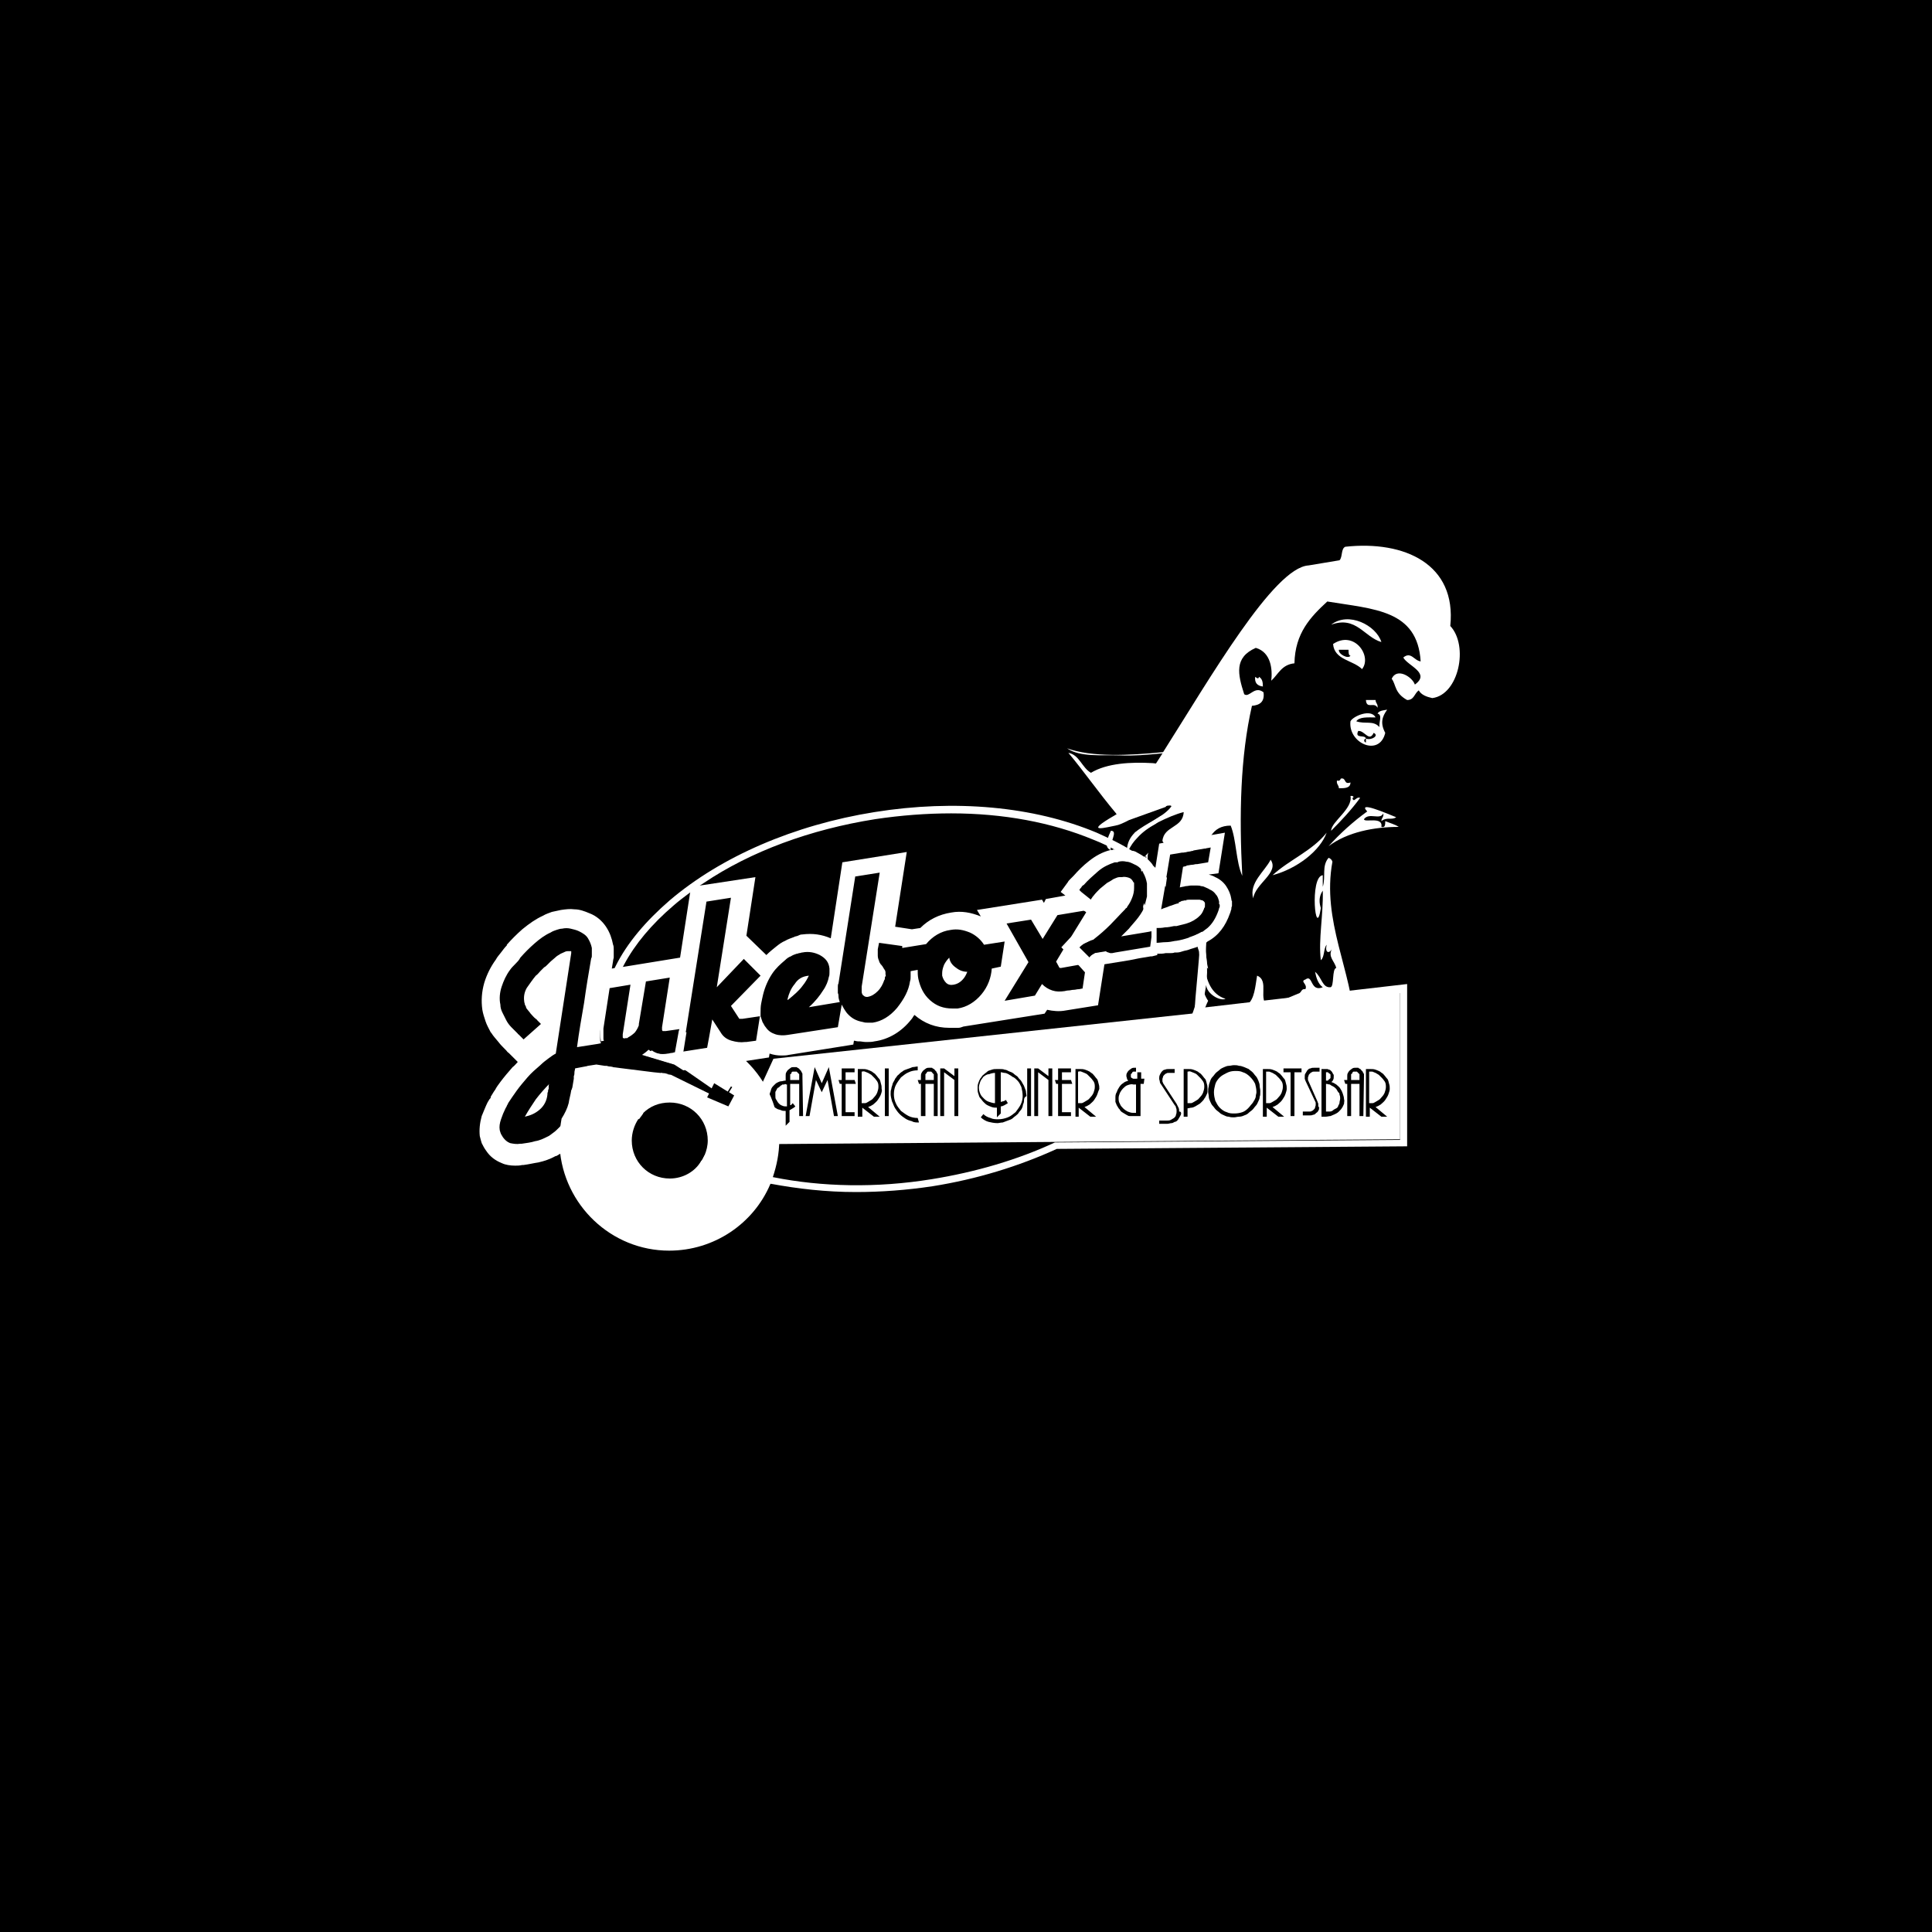 <svg version="1.1" id="Ebene_1" xmlns="http://www.w3.org/2000/svg" x="0" y="0" viewBox="0 0 300 300" style="enable-background:new 0 0 300 300" xml:space="preserve"><style>.st0,.st2{display:none}.st2,.st3{fill:#fff}.st3,.st4{display:inline}.st5{fill:#fff}</style><path d="M0 0h300v300H0z"/><path class="st5" d="M210.3 159c0 .7-.1 1.7-.2 2.7h-6.5c.2-2.7.5-5.2-1.2-6.3 0-1.3.9.2 1.2-.6-1.5-.5-3.5 1.1-5.7.9-.6.3-.6.3-.3-.3 1.8 0 2.9-.7 4.2-1.2.3-.2.3-.7.9-.6.4-.8-.9-1.2 0-1.5 1.2-.9.7 2 2.7 1.2-.7-.5-1-1.4-1.2-2.4 1.1.9 1.1 2.5 2.4 2.4.6-.1.2-2.9.9-3-.3-1.1-1.3-1.7-.7-2.9-.4.7-1.1.6-.8-.7-.5.6-.3 1.9-.9 2.4-.4-3.2.4-7 .3-10.8-.9 1.3-.3 2.6-.3 2.7-.8 5.3-1.8-4.9.3-5.1v1.8c.5-1.6-.2-3.2.9-4.5.3.1.5.3.6.6-1.7 9.2 3.1 17.1 3.4 25.2zM197.3 133.5c1.4 2-2.4 3.7-2.7 6-.7-2.4 1.8-4.2 2.7-6M195.2 151.5c2 .8 0 3.8 1.8 4.8-1.4.2-2.4.6-3.3-.3 1.1-.9 1.2-2.7 1.5-4.5z"/><path class="st5" d="M204.2 154.2c.3-.9.8.4 1.5 0 0 .3.1.5.3.6.3.8-1.7.1-.6 0 0-.6-1-.2-1.2-.6M203 157.5v2.4h-.6c.3-.8-.6-2.6.6-2.4M171.9 161.1c1.4.6 0 2.3.3 3.6-1-.5-.6-2.7-.3-3.6M214.5 99.7c-2.7-.8-3.9-4.1-7.8-2.7 2.7-2.1 7 .1 7.8 2.7M194.9 105.1c.3.2.5.4.6 0 .5.3.6.8.6 1.5-.9-.1-1.3-.6-1.2-1.5M212.1 108.7h1.5c0 .5.4.6.3 1.2-.5-1-1.7.3-1.8-1.2M208.2 120.9c.9-.2.4 1 1.5.6 0 .9-.9.9-1.8.9 0-.5-.4-.6-.3-1.2.3.1.5 0 .6-.3M172.5 129c1.2 0-.3 1.9 0 3-1.3-.4-.3-2.3 0-3M212.1 114.7c-.3 0-.4.5 0 .6v-.6c.9.3 2.1-.5 1.2-.9-.7 1.5-1.4-.4-2.4-.3-.6 1.3 1.1.5 1.2 1.2m1.8-3.9c.3-.5 1-.5 1.5-.6-.8 1.1-1.1 2.1-.3 3.6-.9 3.8-5.8 1.6-5.4-1.8.4-.8 3.2-2 3.9-.6-1.3 0-2.5-.1-3 .6 1.4.5 2.6-.2 3.6.9-.1-.8.5-1.9-.3-2.1M191.2 118.8c.3.2.5 2.6-1.2 2.4.2-1 .8-1.6 1.2-2.4M209.7 123.6c.5-.1.6.3.3.3.2.9.6-.3 1.2 0-1.4 1.9-2.9 3.5-4.5 5.1 0-1.4 3.4-3.4 3-5.4M214.5 127.5c0-.5.4-.6.3-1.2-.5 1.1-2.2-.2-3 .9 0 .6 3-.5 2.7 1.2.6.2.6-.4.6-.9.7.3 1.5.5 2.1.9-3.8 0-8 .8-10.9 3 1.8-2 3.8-3.8 6-5.4-1.6-1.7 3 .3 4.5.9-.7.5-1.4-.1-2.3.6M206 129.3c-1 2.8-4.6 5.6-8.4 6.6 2.6-2.4 6.2-3.8 8.4-6.6M186.4 142c0-.8-.1-1.5-.2-2.2.2 0 .3 0 .5.1s.4.2.4.5v.4c-.2.4-.4.8-.7 1.2zM190.3 155.1c-.9.4-2.9-.8-3-2.1-.9.4 0 2 .3 2.4-1.5 3.1-2 7.3.6 9.6-.9.4-1.5-2.1-2.7-2.4-.4-4.9.5-10.5.8-15.6 0-.7.1-1.5.1-2.1.1 0 .1-.1.2-.1h.1c.3-.2.6-.3.8-.6-.1.8-.2 1.6-.2 2.4-.1 1.3 0 2.6.3 3.8-.3-.1-.2-.6-.6-.6.3 2.5 1.1 4.6 3.3 5.3zM185.8 134.2c.5 1.1 1.1 2.2 1.5 3.5-.2-.1-.5-.1-.7-.2-.3 0-.6-.1-.8-.1-.4-1.1-.9-2.1-1.6-3l1.6-.2z"/><path class="st5" d="M222.4 108.4c-.9-.2-1.7-.5-2.1-1.2-.7.5-.7 1.5-1.8 1.5-2-1.1-1.7-2.4-2.4-3.3.8-1.8 3.2-.3 3.6.9 2.5-1.8-1.1-2.9-1.8-4.2 1.2-1 1.7.5 2.7.6-.5-8-7.2-8.1-14.5-9.3-2.6 2.4-5 4.9-5.1 9.6-2 .2-2.5 1.7-3.6 2.7.2-1.7 0-4.4-2.4-5.1-3.4 1.5-2.8 4.1-1.8 7.2.8.6 1.6-1.4 3-.3.2 1.5-.6 2-1.8 2.1-1.8 7.9-2 16.9-1.5 26.4-1-2.2-.9-5.6-1.8-7.8-1.5 0-2.4.6-3 1.5-.4.6-.7 1.3-.9 2.1-.5-.5-1.8-.2-1.5-1.5-.3.6-.5 1.2-.4 1.8l-1.6.3c-1.1-.4-2.4-.5-3-1.5-.1-.1-.1-.2-.2-.3.2-2.4 3.2-2 3.3-4.5-1.2.3-2.6.9-4 1.6-.1.1-.2.1-.3.2-1.1.6-2.1 1.3-2.9 2.2-.6.6-1 1.2-1.4 2 0 .1-.1.2-.2.3v-.4c0-1.1.5-2 1.2-2.7 1.7-1.5 4.5-2.4 5.7-4.1-.1-.2-.3-.1-.6-.1-.6.2-1.5.6-1.8-.2-1.7.3-3.1 1.7-4.5 2.6-.6.3-1.2.6-1.8.7-1.2.2-5.3 1.4-.1-1.6.2-.1.5-.3.7-.5 1.4-1.3 3.4-4.1 5.8-7.7.3-.5.6-.9.9-1.4 0-.1.1-.2.1-.2 7.3-11.5 17.2-28.7 22.6-29l4.8-.8c.5-.5.2-1.8.9-2.1 9.2-1 17.3 2.7 16.3 12.3 2.9 3.1 1.3 10.7-2.8 11.2z"/><path class="st5" d="M209.7 101.8c-.3 0-.3-.5-.3-.9h-1.5c-.1.7 1.5 1.5 1.8.9m1.8 2.1c-1.4-1.4-4.3-1.4-4.5-3.9 3.3-2.2 6.1 1.9 4.5 3.9M185 112.5c-.2 0-.2.2-.4.2 0-.1.2-.1.2-.2 0-.2-.4 0-.2.2-.1 0-.1-.3-.3-.2-.1-.6.7-.6.7 0"/><path class="st5" d="M185 112.9h-.7v-.2s-.1 0-.1-.1l-.3.1v-.4c0-.2.1-.5.3-.6.2-.1.5-.1.6 0s.3.3.3.6v.2h-.4l.3.4zM184.9 117c0-.2.1-.3.3-.3 0 .2-.1.3-.3.3"/><path class="st5" d="M184.9 117.2h-.3v-.2c0-.2 0-.3.1-.4.2-.2.4-.2.5-.2h.2v.2c0 .2 0 .3-.1.4-.1.2-.2.2-.4.2z"/><path class="st5" d="M184.7 117c.3.1 0 .3.1.6-.5-.1 0-.4-.1-.6"/><path class="st5" d="M185.1 117.8h-.3c-.2 0-.3 0-.4-.2-.1-.2 0-.3 0-.5v-.5l.3.1s.2 0 .3.2 0 .3 0 .4v.2l.1.3z"/><path class="st5" d="M178.5 141.3c-.3-2.7-.5-5.4-.3-7.8 0-.4 0-.8.1-1.1l-.6.7-.6.8c0 .4.1.9.1 1.3.1.1.2.2.2.3v.1c0-.5 0-.8.2-.2 0-.4-.2-1 0-1.3 0 .1 0 .2.1.2 0-.3-.1-.7 0-.9.1.6 0 .1.1-.2 0-.2 0-.2.2-.2v.3c.1 3 .3 6.1.4 9.1-.3.3.1.3-.2.5.8-.1.4-1.2.3-1.6zm-.8-1.1c-.1.2-.2.4-.2.6l.3 2.4c0-.8-.1-1.9-.1-3zm9.6-25.6c.3-.1.1.3.3.3-1.1 1-3.2 1.4-5 1.5.3-1.3.7-2.6 1.4-3.5-1.1.8-1.2 2.5-1.8 3.7-.6.1-1.1.1-1.7.2-5.1.5-11 .8-14.8-.6 2 1.4 5.3 1 8.3 1.1 1.9.1 4.2-.1 6.3-.3.7-.1 1.4-.2 2-.2-.2.3-.4.9-.3 1.3.3-.5 0-1.1.6-1.4.3-.2 2.4-.4 2.7-.4-.1 0-.3.1-.3.1.1.1.8-.2.4.1-.1 0-.1.1.1.1-.1.3-.3 0-.5.2.2 0 .3 0 .3.2-.6.3-.5 1.1-1.1 1.4 0-.3.4-.5 0-.6-.6.3.3 1.2-.4 1.1.2-.2.3-.4 0-.6-.2.2-.2.6-.5.8-.5-.2-1.1-.3-1.6-.4-.2.2 0 .8-.4.9 0-.4.1-.6.1-.9-.8 0-1.5-.1-2.4-.2-3.4-.2-7.1 0-9.6 1.5-1.4-.8-1.8-2.8-3.5-3.1 2.5 3 4.8 6.3 7.4 9.4 0 0 0 .1.1.1.4.5.8.9 1.2 1.2l6.4-2.3c2.1-3.5 4.3-6.9 6.4-10.3.2-.3.1-.7-.1-.4zm-11.1 14.7c.1.3.2.5.3.8 0 0 .4-.8 2.9-2.2.1-.1.2-.1.3-.2.2-.4.5-.8.7-1.1l-4.2 2.7zM96 167.5c.9 2 2.3 3.8 3.9 5.4-.1.1-.2.2-.3.4l-.1.1c-.1.2-.2.3-.3.4-1.7-1.8-3.1-3.6-4.1-5.7-.4-.8-.8-1.7-1.1-2.6l1.2.2c.2.6.5 1.2.8 1.8z"/><path class="st5" d="M109.3 137.1c-.8.5-1.6 1.1-2.3 1.6-.8.6-1.6 1.2-2.4 1.9-3.4 2.9-6 6-7.7 9.2-.6 1.1-1.1 2.2-1.5 3.3l-.7.1-1 6.5v1.6c0 .1 0 .2.1.3l-.5.1c-.5-3.9.4-7.9 2.3-11.7 1.8-3.6 4.7-7 8.4-10.2 8-6.8 19.3-11.7 31.8-13.7s24.7-.9 34.5 3.2c2 .9 3.9 1.8 5.6 2.9 1.1.7 2.1 1.4 3.1 2.2.2.1.3.3.5.4.6.5 1.2 1 1.7 1.5l-.2 1.4c-2-2.1-4.5-4-7.6-5.6-1.1-.6-2.3-1.2-3.6-1.7-6.5-2.7-14-4.1-22.1-4.1-3.8 0-7.8.3-11.8.9-10.1 1.6-19.3 5-26.6 9.9zM184.8 143.1c-.5-1.1-1.1-2.1-1.8-3 .2 0 .3-.1.5-.2.2 0 .4-.1.6-.1.1.1.1.2.2.3.1.1.2.2.2.3v.1c.1.2.2.3.3.5 0 .1.1.2.1.2.1.2.2.3.3.5v.2c0 .1.1.2.2.3.1.2.1.3.2.4-.1.1-.2.2-.3.2-.1.1-.3.3-.5.3zM218.5 152.8V178l-54.4.4c-5.9 2.7-12.4 4.7-19.3 5.8-4 .6-8 .9-11.9.9-4.6 0-9-.5-13.3-1.3-3.3-.7-6.4-1.6-9.3-2.8l-1.5-.6c.1-.1.2-.3.3-.4l.3-.6c.5.2.9.4 1.4.6 2.9 1.2 6 2.1 9.3 2.8 7.5 1.5 16 1.7 24.6.3 6.8-1.1 13.3-3 19.1-5.7h.1l53.5-.4v-22.8l-32.4 3.6.3-.8c1.1-3 1.4-6 .9-9 0-.3-.1-.5-.2-.8-.1-.6-.3-1.2-.5-1.9.3-.2.7-.3 1-.5.2.6.4 1.2.5 1.9.1.3.2.7.2 1.1.5 2.9.2 5.8-.7 8.7l32-3.7z"/><path class="st5" d="M175.1 168.5c-.3.1-.5.3-.7.5-.2.2-.4.5-.5.7-.1.3-.2.5-.2.8 0 .3 0 .6.2.9.1.3.3.5.5.7.2.2.5.4.7.5.3.1.5.2.8.2h.5v-4.4h-.4c-.3-.1-.6 0-.9.1zM194.1 167.2c-.3-.3-.7-.6-1.1-.7-.4-.2-.8-.2-1.2-.2-.5 0-.9.1-1.3.3-.4.2-.8.4-1.1.7-.3.3-.6.7-.7 1.1s-.2.8-.2 1.2c0 .5.1.9.2 1.3.2.4.4.8.7 1.1.3.3.7.6 1.1.7.4.2.8.2 1.2.2.5 0 .9-.1 1.2-.2.3-.1.6-.3.9-.6s.4-.5.6-.7c.2-.2.3-.5.4-.6.1-.2.2-.4.2-.6 0-.2.1-.4.1-.6 0-.5-.1-.9-.2-1.3-.2-.4-.4-.7-.8-1.1zM135.8 167.4l-.5-.5c-.2-.1-.3-.2-.5-.3-.2-.1-.3-.1-.5-.2s-.3 0-.5 0v4.9h.5c.2 0 .3-.1.5-.2s.3-.2.5-.3c.2-.1.3-.3.5-.5s.3-.4.4-.6c.1-.3.2-.6.2-.9 0-.3 0-.6-.2-.9-.1-.1-.2-.3-.4-.5zM144.8 166.6l-.2-.2h-.5c-.1 0-.2.1-.2.2l-.2.2V167.7h1.3V166.8c-.1-.1-.2-.1-.2-.2zM169.4 167.4l-.5-.5c-.2-.2-.3-.2-.5-.3-.2-.1-.3-.1-.5-.2s-.3 0-.5 0v4.9h.5c.2 0 .3-.1.5-.2s.3-.2.5-.3c.2-.1.3-.3.5-.5s.3-.4.4-.6c.1-.3.2-.6.2-.9 0-.3 0-.6-.2-.9-.1-.1-.2-.3-.4-.5zM186.4 167.4l-.5-.5c-.2-.2-.3-.2-.5-.3-.2-.1-.3-.1-.5-.2s-.3 0-.5 0v4.9h.5c.2 0 .3-.1.5-.2s.3-.2.5-.3c.2-.1.3-.3.5-.5s.3-.4.4-.6c.1-.3.2-.6.2-.9 0-.3 0-.6-.2-.9-.1-.1-.2-.3-.4-.5zM152.7 167.2c-.2.3-.4.5-.5.8-.1.3-.2.6-.2.9 0 .3.1.7.2.9.1.3.3.5.6.8s.5.4.8.5c.3.1.6.2.9.2v-4.7c-.3 0-.7.1-.9.2-.4 0-.6.2-.9.4zM198.6 167.4l-.5-.5c-.2-.1-.3-.2-.5-.3-.2-.1-.3-.1-.5-.2h-.5v4.9h.5c.2 0 .3-.1.5-.2s.3-.2.5-.3c.2-.1.3-.3.5-.5s.3-.4.4-.6c.1-.3.2-.6.2-.9 0-.3 0-.6-.2-.9-.1-.1-.2-.3-.4-.5zM123.9 166.6l-.2-.2h-.6c-.1 0-.2.1-.2.2s-.1.2-.2.2V167.7h1.4V166.8l-.2-.2zM121.8 168.4h-.2c-.1 0-.2 0-.2.1-.1 0-.2.1-.3.2-.1.1-.2.2-.3.2-.1.1-.2.2-.2.3-.1.2-.2.3-.2.4v.5c0 .2 0 .5.1.6s.2.4.4.6c.2.2.3.3.6.4.2.1.4.1.6.1h.1v-3.4h-.1c-.2-.1-.2-.1-.3 0zM214.6 167.4l-.5-.5c-.2-.1-.3-.2-.5-.3-.2-.1-.3-.1-.5-.2h-.5v4.9h.5c.2 0 .3-.1.5-.2s.3-.2.5-.3c.2-.1.3-.3.5-.5s.3-.4.4-.6c.1-.3.2-.6.2-.9 0-.3 0-.6-.2-.9-.1-.1-.2-.3-.4-.5z"/><path class="st5" d="m120.1 164.4-6.1 13.3 103.4-.8v-23l-97.3 10.5zm4.6 8.9h-.6v-5h-1.4v3.3h.1s.1 0 .1-.1l.1-.1.1-.1.4.5c-.1.1-.2.2-.4.3-.2.1-.3.2-.5.3v1.8l-.6.6v-2.3h-.1c-.2 0-.4 0-.6-.1-.2-.1-.4-.1-.6-.2s-.3-.2-.5-.3c-.1-.1-.2-.2-.3-.4-.1-.2-.2-.3-.2-.4 0-.1-.1-.2-.1-.3 0-.1 0-.2-.1-.3v-.3c0-.2 0-.4.1-.6s.1-.4.2-.6c.1-.2.2-.3.4-.5s.3-.3.5-.4c.2-.1.4-.2.6-.2.2 0 .4-.1.6-.1h.1v-.8c0-.2 0-.3.1-.5s.2-.3.3-.4c.1-.1.3-.2.4-.3s.3-.1.5-.1h.3c.1 0 .2 0 .2.1.1 0 .2.1.2.1.1 0 .1.1.2.2l.2.2c0 .1.1.2.1.2 0 .1.1.2.1.2v.3l.1 6.3zm4.8 0-1-5.6-.9 1.9-.9-1.9-1 5.6h-.6l1.4-7.6 1.1 2.5 1.1-2.5 1.4 7.6h-.6zm3.2-.6v.6h-2v-5h-.3l-.2-.6h.5v-1.8h2v.6h-1.4v1.2h1.4l.2.6h-1.6v4.4h1.4zm4.1-2.8c-.1.3-.3.6-.5.9-.2.3-.5.5-.7.7-.3.2-.5.3-.8.4l1.8 1.5h-.9l-1.8-1.4v1.4h-.7V166h.7c.3 0 .5 0 .8.1.3.1.5.2.7.3.2.2.5.3.6.5.2.2.3.4.5.6.2.2.2.5.3.8.1.3.1.5.1.8.1.2 0 .5-.1.8zm1.2 3.4h-.6v-7.4h.6v7.4zm4.7 1c-.4 0-.8 0-1.1-.2-.4-.1-.7-.2-1-.4-.3-.2-.6-.4-.9-.7-.3-.3-.5-.6-.7-.9-.2-.3-.3-.7-.5-1.1-.1-.4-.2-.8-.2-1.1 0-.3 0-.6.1-.8 0-.3.2-.6.2-.8.1-.3.3-.5.4-.8.2-.2.3-.5.5-.6.2-.2.4-.4.6-.5.2-.2.5-.3.8-.4.3-.1.6-.2.8-.3.3 0 .6-.1.8-.1v.6c-.5 0-1 .1-1.4.3-.5.2-.8.5-1.2.8-.3.4-.6.8-.8 1.2-.2.4-.3.9-.3 1.4 0 .5.1 1 .3 1.4.2.5.5.8.8 1.2.4.3.8.6 1.2.8.4.2.9.3 1.4.3l.2.7zm2.9-1h-.6v-5h-1.3v5h-.7v-5h-.3l-.2-.6h.5v-.6c0-.2 0-.3.1-.5s.2-.3.3-.4c.1-.1.3-.2.4-.3.2-.1.3-.1.5-.1h.3c.1 0 .2 0 .2.1.1 0 .2.1.2.1.1 0 .1.1.2.2l.2.2c0 .1.1.2.1.2 0 .1.1.2.1.2v6.5zm3.2 0h-.6v-5.6l-1.6-1.2v6.8h-.6v-7.4h.6l1.6 1.2v-1.2h.6v7.4zM159 171c0 .3-.2.5-.2.8-.1.3-.2.5-.4.7-.2.2-.3.5-.5.6-.2.2-.4.3-.6.5-.2.2-.5.3-.8.4-.3.1-.5.2-.8.3-.3 0-.6.1-.8.1-.5 0-1-.1-1.4-.2s-.9-.4-1.2-.7l.4-.5c.3.3.7.5 1.1.6.4.2.8.2 1.2.2.5 0 1-.1 1.5-.3.5-.2.8-.5 1.2-.8.3-.4.6-.8.8-1.2.2-.4.3-.9.3-1.3 0-.5-.1-1-.2-1.4-.2-.4-.3-.7-.6-1-.3-.3-.5-.5-.8-.6-.2-.2-.5-.3-.6-.4-.2-.1-.4-.2-.6-.2-.2 0-.4-.1-.6-.1v4.6c.1 0 .3-.1.4-.1.1 0 .2-.1.4-.2l.3.5c-.2.1-.3.2-.5.3-.2.1-.4.2-.6.2v1.1l-.6.6V172c-.3 0-.5 0-.8-.1-.3-.1-.5-.2-.7-.3s-.4-.3-.6-.5c-.2-.2-.3-.4-.5-.6-.2-.2-.2-.5-.3-.7-.1-.3-.1-.5-.1-.8s0-.5.1-.8c.1-.3.2-.5.3-.7.2-.2.3-.5.5-.6.2-.2.4-.3.6-.5.2-.2.5-.2.7-.3.3-.1.5-.1.8-.1h.4c.3 0 .6 0 .8.1.3 0 .5.2.8.3s.5.2.7.4c.2.2.5.3.6.5s.4.4.5.6.3.5.4.7c.1.3.2.5.3.8 0 .3.1.6.1.8-.4.2-.4.5-.4.8zm1.1 2.3h-.6v-7.4h.6v7.4zm3.3 0h-.6v-5.6l-1.6-1.2v6.8h-.6v-7.4h.6l1.6 1.2v-1.2h.6v7.4zm2.9-.6v.6h-2v-5h-.3l-.2-.6h.5v-1.8h2v.6h-1.4v1.2h1.4l.2.6h-1.6v4.4h1.4zm4.1-2.8c-.1.3-.3.6-.5.9-.2.3-.5.5-.7.7-.3.2-.5.3-.8.4l1.8 1.5h-.9l-1.8-1.4v1.4h-.5V166h.7c.3 0 .5 0 .8.1.3.1.5.2.7.3.2.2.5.3.6.5.2.2.3.4.5.6s.2.5.3.8c.1.3.1.5.1.8-.1.2-.2.5-.3.8zm7.2-1.6h-.5v5H175.4c-.2 0-.3-.1-.5-.2s-.3-.2-.5-.3c-.2-.1-.3-.2-.4-.3-.1-.2-.2-.3-.3-.4-.1-.2-.2-.3-.3-.5s-.1-.3-.2-.5v-.6c0-.3 0-.6.2-.9.1-.3.2-.5.4-.8s.4-.5.6-.6c.2-.2.5-.3.8-.4-.1-.1-.2-.2-.2-.3 0-.1-.1-.3-.1-.4 0-.2 0-.3.1-.5s.2-.3.3-.4c.1-.1.3-.2.4-.3.2-.1.3-.1.5-.1h.2v.6h-.4c-.1 0-.2.1-.2.2l-.2.2v.4c0 .1.1.2.2.2.1.1.1.1.2.1H176.6v-1h.6v1h.5l-.1.8zm5.8 4.6c0 .2-.1.3-.2.5s-.2.3-.3.5c-.2.2-.3.3-.5.3-.2.1-.3.2-.5.2s-.4.1-.6.1H180v-.5h1.2c.2 0 .4 0 .6-.1.2-.1.3-.2.5-.3.2-.2.3-.3.3-.5.1-.2.1-.4.1-.6 0-.2 0-.3-.1-.5 0-.2-.1-.3-.2-.4l-2.1-3.2c-.1-.1-.2-.3-.2-.4 0-.2-.1-.3-.1-.5s0-.4.1-.6c.1-.2.2-.4.3-.5.2-.2.3-.3.5-.3.2-.1.4-.1.6-.1h.9v.6h-.9c-.2 0-.3 0-.4.1-.1 0-.2.1-.3.2-.1.1-.2.2-.2.3 0 .1-.1.2-.1.4v.3c0 .1.1.2.1.3l2.1 3.2.3.6c.1.2.1.4.1.6.3 0 .3.2.3.3zm4.1-3.4c0 .2-.1.4-.2.6-.1.2-.2.4-.3.5-.1.2-.2.3-.4.5s-.3.3-.5.4c-.2.1-.3.2-.5.3-.2.1-.4.2-.6.2-.2 0-.4.1-.6.1v1.3h-.6V166h.7c.3 0 .5 0 .8.1s.5.2.7.3c.2.2.5.3.6.5.2.2.3.4.5.6s.2.5.3.8.1.5.1.8v.4zm8.1.8c0 .3-.1.5-.2.7-.1.2-.2.5-.4.7-.2.2-.3.4-.5.6-.2.2-.4.3-.6.5-.2.2-.4.3-.7.4-.2.1-.5.2-.8.2-.3 0-.5.1-.8.1s-.5 0-.8-.1c-.3 0-.5-.1-.7-.2-.2-.1-.5-.2-.7-.4-.2-.2-.4-.3-.6-.5-.2-.2-.3-.4-.5-.6-.2-.2-.3-.5-.4-.7-.1-.2-.2-.5-.2-.7 0-.3-.1-.5-.1-.8 0-.3 0-.5.1-.8 0-.3.1-.5.2-.8.1-.3.2-.5.4-.7.2-.2.3-.4.5-.6.2-.2.4-.3.6-.5.2-.2.5-.3.7-.4.2-.1.5-.2.7-.2.3 0 .5-.1.8-.1.3 0 .5 0 .8.1.3 0 .5.1.8.2.2.1.5.2.7.3.2.2.4.3.6.5.2.2.3.4.5.6.2.2.3.5.4.7.1.3.2.5.2.8 0 .3.1.5.1.8 0 .5 0 .7-.1.9zm4-.4c-.1.3-.3.6-.5.9-.2.3-.5.5-.7.7-.3.2-.5.3-.8.4l1.8 1.5h-.9l-1.8-1.4v1.4h-.6V166h.7c.3 0 .5 0 .8.1.3.1.5.2.7.3.2.2.5.3.6.5.2.2.3.4.5.6.2.2.2.5.3.8.1.3.1.5.1.8 0 .2-.1.5-.2.8zm2.5-3.4H201v6.8h-.6v-6.8h-1.1v-.6h2.8v.6zm2.7 5.8c-.1.2-.2.4-.4.5-.2.2-.3.3-.5.3-.2.1-.4.1-.6.1h-1v-.6h1c.2 0 .3 0 .4-.1.1 0 .2-.1.3-.2.1-.1.2-.2.2-.3 0-.1.1-.3.1-.4v-.4l-1.6-3.4c0-.1-.1-.2-.1-.3v-.3c0-.2 0-.4.1-.5.1-.2.2-.3.3-.5.2-.2.3-.3.5-.3.2-.1.3-.1.6-.1h.8v.6h-.9c-.1 0-.2 0-.3.1-.1 0-.2.1-.3.2-.1.1-.2.2-.2.3 0 .1-.1.2-.1.3v.4l1.5 3.4c0 .1.1.2.1.3v.4c.2.1.1.4.1.5zm3.9-.9c-.1.2-.2.5-.3.6-.1.2-.3.4-.5.6-.2.2-.4.3-.6.4-.2.1-.5.2-.7.3-.2 0-.5.1-.8.1h-.6V166H206.1c.1 0 .2.1.3.1.1 0 .2.1.3.2s.2.2.2.3c.1.1.1.2.2.3v.3c0 .2 0 .3-.1.5s-.2.3-.3.3c.3.1.5.2.8.4.2.2.5.4.6.6.2.3.3.5.4.8.1.3.2.6.2.9.1.2 0 .4 0 .7zm3 1.9h-.6v-5h-1.3v5h-.6v-5h-.3l-.2-.6h.5v-.6c0-.2 0-.3.1-.5s.2-.3.3-.4c.1-.1.3-.2.4-.3.2-.1.3-.1.5-.1h.3c.1 0 .2 0 .2.1.1 0 .2.1.2.1.1 0 .1.1.2.2l.2.2c0 .1.1.2.1.2l.1.2v.3l-.1 6.2zm3.9-3.4c-.1.3-.3.6-.5.9-.2.3-.5.5-.7.7-.3.2-.5.3-.8.4l1.8 1.5h-.9l-1.8-1.4v1.4h-.6V166h.7c.3 0 .5 0 .8.1.3.1.5.2.7.3.2.2.5.3.6.5.2.2.3.4.5.6s.2.5.3.8c.1.3.1.5.1.8 0 .2-.1.5-.2.8z"/><path class="st5" d="m210.9 166.6-.2-.2h-.5c-.1 0-.2.1-.2.2s-.1.1-.2.2V167.7h1.3V166.8l-.2-.2zM207.8 169.6c-.1-.2-.2-.3-.3-.5-.2-.2-.3-.3-.5-.4-.2-.1-.4-.2-.5-.3-.2 0-.4-.1-.6-.1v4.3h.6c.2 0 .4-.1.5-.2s.3-.2.5-.3c.2-.1.3-.3.3-.4.1-.2.2-.3.2-.5s.1-.4.1-.6c0-.2 0-.4-.1-.6 0-.1 0-.3-.2-.4zM206.4 167.6l.2-.2v-.5c0-.1-.1-.2-.2-.2l-.2-.2h-.3v1.3h.3c.1-.1.1-.2.2-.2zM123.4 152.8c-.6.7-.9 1.5-1.1 2.3v.2c1-.8 1.8-1.5 2.3-2.2.5-.6.8-1.2 1-1.6-1 .1-1.7.5-2.2 1.3zM147.4 148.7c-.3.3-.6.7-.8 1.1-.2.5-.3.9-.3 1.3v.4c.1.4.3.8.6 1.1.3.3.7.4 1.2.3.5-.1.9-.3 1.3-.7.4-.4.6-.8.8-1.3-.6 0-1.2-.2-1.7-.6-.6-.4-1-.9-1.1-1.6zM81.5 173.4c.9-.2 1.6-.5 2.3-1.1.7-.6 1.1-1.4 1.2-2.3 0-.2 0-.3.1-.5 0-.2 0-.3.1-.4v-.4c0-.1 0-.3.1-.4-.7.7-1.4 1.5-2.1 2.4-.6.9-1.2 1.8-1.7 2.7z"/><path class="st5" d="M89.3 165.9c0 .2-.1.4-.1.6s0 .4-.1.6v.4l-.3 1.8c.7-1.4 1.6-2.6 2.6-3.8l-2.1.4zm80.3-17.6c-.2.1-.4.3-.5.5l-1.6-1.6c.3-.3.6-.6 1.1-.8.4-.2.8-.4 1.2-.5l5.2-8.4-4.3.7c-.3.3-.7.7-1 1.1-.1.1-.2.2-.2.3-.1.1-.2.2-.2.3l-1.5-1.2-2.6.4-2.8.5-.3.6-.3-.5-10.1 1.6.6 1c-1.5-.6-3-.9-4.6-.6-1.9.3-3.5 1.1-4.8 2.4l-1.3.2-2.6-.4 1.8-11.6-10 1.6-1.8 11.8c-1.4-.6-2.8-.8-4.4-.6-.3 0-.5.1-.7.2-.2.1-.5.1-.6.2-.5.2-.9.3-1.4.6-.5.2-.9.5-1.4.9-.5.4-1 .8-1.5 1.3l-3.1-3 1.4-9.1-7.9 1.2-2.1.3-.2 1.3-1.5 9.7-8.6 1.4-1.4.2-.6.1.2-1.2c0-.2.1-.4.1-.5v-1.3c0-.2 0-.5-.1-.7-.2-1-.5-1.9-1.1-2.8-.6-.9-1.5-1.7-2.6-2.1-.7-.3-1.5-.6-2.3-.6-.7-.1-1.4 0-2.1.1-.5.1-.9.2-1.4.3-.5.2-.9.3-1.4.6-1.1.5-2.1 1.2-3.2 2.1-.9.8-1.7 1.6-2.4 2.4v.1c-.3.3-.6.7-.9 1.1-.3.4-.6.7-.8 1.1-.8 1.1-1.4 2.3-1.8 3.6-.4 1.4-.5 2.8-.3 4.2.1.6.3 1.2.5 1.8.2.6.5 1.1.8 1.7l.1.1c.3.5.7.9 1.1 1.4.3.4.6.7 1 1.1l.2.2c.1.1.2.3.4.4l.3.3 1.1 1.1c-.3.3-.5.6-.8.8-.7.8-1.3 1.5-1.9 2.3-.3.4-.6.8-.8 1.2-.3.4-.5.8-.7 1.1v.1c0 .1-.1.2-.2.3l-.3.5c-.3.6-.6 1.4-.9 2.1-.3 1.1-.4 2.1-.3 3.1.1.4.2.8.3 1.1.2.4.4.8.7 1.2.6.9 1.4 1.5 2.4 1.9.6.3 1.4.4 2.1.4.3 0 .7 0 1.1-.1h.2c.8-.1 1.6-.3 2.3-.4.9-.2 1.8-.5 2.7-1h.1c.3-.2.6-.3.9-.6.2-.1.3-.2.4-.3.5-.3.9-.7 1.3-1.2 1.4-1.4 2.2-3 2.7-4.7.3-1.1.5-2.3.7-3.5l3-.5h.3l.1-.7c.2 0 .3.1.5.1.1 0 .2 0 .3.1H98.3c.2 0 .5 0 .7-.1.9-.2 1.8-.5 2.6-.9.1-.1.2-.1.3-.2l-6.4-.8-1.2-.2-1.3-.2-1.3.2-2.1.3c0 .2-.1.4-.1.6 0 .2 0 .4-.1.6v.4l-.3 1.8c-.1.7-.3 1.3-.4 2-.2.8-.6 1.6-1.1 2.4-.2.3-.5.7-.8 1s-.6.6-.9.8c-.3.2-.6.5-.9.6-.6.3-1.2.6-1.9.7-.6.2-1.4.3-2.1.4h-.2c-.6.1-1.1 0-1.6-.1-.5-.2-.8-.5-1.1-.9-.1-.2-.2-.3-.3-.5-.1-.2-.1-.3-.2-.6-.1-.6 0-1.1.2-1.7.2-.6.4-1.1.7-1.7.1-.2.2-.3.2-.4.1-.2.2-.3.2-.4l.6-.9c.2-.3.5-.7.7-1 .5-.7 1.1-1.4 1.7-2.1.6-.7 1.3-1.3 2-1.9.4-.4.8-.7 1.2-1s.8-.6 1.2-.8l.6-3.9.6-3.9.6-3.9.6-3.9V147.7h-.6c-.2 0-.4.1-.6.2-.2.1-.5.2-.6.3-.2.1-.5.3-.7.5-.2.2-.5.4-.7.6l-.5.5c-.2.2-.3.3-.5.4l-.6.6c-.2.2-.4.5-.7.7-.5.6-.9 1.2-1.4 1.9-.4.7-.5 1.4-.4 2.1 0 .2.1.3.1.5.1.2.2.3.2.5.2.3.5.6.7.9.3.3.5.6.8.8l.1.1s.1 0 .1.1l.3.3.3.3-2.7 2.4-.4-.4-.4-.4s-.1 0-.1-.1l-.1-.1-.9-.9c-.3-.3-.6-.7-.8-1.1l-.6-1.2c-.2-.4-.3-.8-.3-1.2-.2-.9-.1-1.9.2-2.8s.7-1.8 1.3-2.6c.2-.3.5-.6.8-.9.3-.3.6-.6.8-1 .7-.8 1.4-1.5 2.2-2.2.8-.7 1.6-1.3 2.5-1.7.3-.2.6-.3.9-.4s.6-.2.9-.2c.4-.1.9-.1 1.3 0s.9.2 1.3.4c.6.3 1.1.6 1.4 1.1.3.5.5 1 .6 1.5V148.4c0 .1 0 .3-.1.4-.4 2.3-.8 4.7-1.1 6.9-.4 2.3-.8 4.6-1.1 6.9l3.2-.5.5-.1c0-.1 0-.2-.1-.3v-1.6l1-6.6.7-.1 3-.5-1.2 7.7v.4c0 .1 0 .2.1.2s.2.1.3 0h.2c.1 0 .2 0 .2-.1.4-.2.8-.5 1.1-.8.3-.4.5-.8.6-1.1v-.2l1.1-6.6 3.7-.6-1.2 7.7v.4c0 .1.1.2.1.2h.5l2.1-.3-.1.3-.6 3.3c-.2 0-.3.1-.5.1s-.4.1-.6.1c-.5.1-1.1.1-1.6 0s-1-.3-1.4-.6c-.3.3-.7.6-1 .8l5 1.5 1.4.9 1.3-.2 4.5-.7.2-.8c1.1.3 2.1.4 3.2.3h.2l3.9-.6.1-.6c.6.2 1.2.3 1.8.3.4 0 .8 0 1.2-.1l10-1.6.1-.6c.2 0 .4.1.6.1h.2c.3 0 .7.1 1 .1h.3c.3 0 .7 0 1.1-.1 2.2-.3 4.2-1.5 5.7-3.4.2-.2.3-.5.5-.7 1.5 1.3 3.3 2 5.4 2h1.4c.3 0 .5-.1.8-.2l12.6-2 .4-.6c.9.2 1.9.3 2.9.1l5-.8 1-6.4.3-2-1.8.3c0 .1-.2.2-.4.3zm-54.8 9.9h.5l2.7-.4-.6 3.8-1.5.2h-.2c-.7.1-1.4 0-2.1-.2-.7-.2-1.3-.6-1.7-1.3l-1.3-2-.5 2.8-.3 1.6-3.8.6.5-3.1 3.2-20.2 3.8-.6-2.2 13.9 4.2-4.4 2.6 2.6-4.6 4.7 1.3 2zm39.2-7.8c-.1 1.4-.6 2.8-1.6 4-1 1.2-2.3 2-3.7 2.2h-.8c-1.4 0-2.5-.4-3.5-1.3s-1.5-2-1.8-3.3c-.1-.5-.1-.9-.1-1.4l-1.1.2v.8c0 .3 0 .5-.1.8-.2 1.4-.9 2.7-2 4.1-1.1 1.3-2.4 2.1-3.8 2.3h-.7c-.3 0-.5 0-.8-.1-1.1-.2-1.8-.6-2.5-1.4-.3-.4-.6-.9-.8-1.3l-.6 3.5-7.8 1.2c-.6.1-1.3.1-1.9-.1-.6-.2-1.1-.5-1.5-1.1-.2-.2-.3-.5-.5-.8l-.3-.9v-.5c0-.5 0-1 .1-1.5s.2-1 .3-1.4c.3-1.2.8-2.3 1.4-3.2.6-.9 1.3-1.5 2-2.1.3-.3.6-.5.9-.6.3-.2.6-.3.9-.4.2 0 .3-.1.4-.1.2 0 .3-.1.5-.1 1-.2 1.9 0 2.7.4.9.5 1.4 1.1 1.5 2.1v.6c0 .2 0 .5-.1.7-.1.6-.4 1.4-.9 2.1-.5.8-1.2 1.7-2.2 2.6l4.8-.8c-.1-.3-.2-.6-.2-.9 0-.2 0-.3-.1-.5v-1c0-.2 0-.3.1-.5l2.6-16.6 3.8-.6-2.8 17.7v.8c0 .2.1.5.3.6.2.2.4.2.6.2.6-.1 1.1-.4 1.6-.9s.8-1.1 1-1.7c.1-.1.1-.2.1-.3 0-.1 0-.2.1-.3s0-.3 0-.3v-.3c0-.2-.1-.4-.2-.5-.1-.2-.2-.3-.3-.5l-.1-.1s0-.1-.1-.1c-.1-.2-.3-.4-.3-.6-.1-.2-.2-.5-.2-.8v-1l.2-1 3.6.5v.3l3.7-.6c1-1.2 2.3-2 3.8-2.2 1.1-.2 2 0 3 .4.9.4 1.7 1.1 2.2 1.9l3.2-.5-.6 3.9-1.4.3zm14.1 3.1c-.2 0-.4.1-.6.1-.3 0-.5.1-.8.1-.3 0-.5.1-.8.1-.3 0-.5.1-.6.1-.7.1-1.3.1-1.9-.1s-1.1-.5-1.6-1l-1.1 1.8-4.7.8 3.7-6-3.4-6 3.8-.6.9 1.5.9 1.5 2.3-3.7 4.2-.7.5-.1-.2.3-2.4 3.9-1.1 1.8-1.2 2c0 .1.1.2.1.2 0 .1.1.1.1.2s.1.1.1.2c0 0 .1.1.1.2.1.1.1.2.2.2h.2l2.8-.5 1.1-.2-.2 1.2-.4 2.7zm-65.5 13.1v.3l1.2-.2-1.2-.1z"/><path class="st5" d="M187.1 140.3c0-.2-.2-.4-.4-.5-.2 0-.3-.1-.5-.1h-1.4c-.2 0-.5 0-.7.1.1.1.2.2.2.3.1.1.2.2.2.3v.1c.1.2.2.3.3.5 0 .1.1.2.1.2.1.2.2.3.3.5v.2c0 .1.1.2.2.3.1.2.1.3.2.4.3-.2.5-.4.7-.6.3-.3.5-.8.6-1.2v-.2c.2-.1.2-.2.2-.3zm0 0c0-.2-.2-.4-.4-.5-.2 0-.3-.1-.5-.1h-1.4c-.2 0-.5 0-.7.1.1.1.1.2.2.3.1.1.2.2.2.3v.1c.1.2.2.3.3.5 0 .1.1.2.1.2.1.2.2.3.3.5v.2c0 .1.1.2.2.3.1.2.1.3.2.4.3-.2.5-.4.7-.6.3-.3.5-.8.6-1.2v-.2c.2-.1.2-.2.2-.3zm-14.7 7.4h-.3.3l.5-.1-.5.1zm0 0h-.3.3l.5-.1-.5.1zm11.7-13.2-.4.1-.5 3.2c.3-.1.6-.1.9-.2.3 0 .6-.1.9-.1h.7c-.4-1.2-.9-2.2-1.6-3zm-11.7 13.2h-.3.3l.5-.1-.5.1zm18.8-8.1c-.1-.7-.4-1.4-.8-2-.4-.6-1-1.1-1.7-1.4-.3-.2-.7-.3-1-.4l1.5-.2 1-6.3-2.3.4-7.4 1.2-.5.1-.6 3.8v.3c-.1-.2-.2-.5-.4-.7v-.1c-.2-.3-.5-.6-.8-.9-.1 0-.1-.1-.2-.2 0 0-.1-.1-.2-.1 0 0-.1-.1-.2-.1-.3-.2-.6-.4-1-.6-.3-.2-.6-.3-.9-.3-.2-.1-.5-.1-.7-.2h-1.9c-.2 0-.3 0-.4.1H172.4c-1.2.3-2.3.9-3.3 1.7-.9.7-1.7 1.5-2.4 2.3l-.5.5c-.2.2-.3.3-.4.5l-1.1 1.5.4.3 3.2 2.6.3.2.7.6 1.2-1.4.3-.3c.1-.1.1-.2.2-.2.3-.3.6-.6.9-1 .3-.3.6-.6.9-.8.2-.2.5-.3.6-.5.2-.1.3-.1.3-.1h.2c0 .2-.1.4-.2.6-.2.4-.3.7-.5 1l-.2.2-.1.1v.1c-.7.8-1.4 1.6-2.1 2.3-.6.6-1.3 1.2-2 1.8-.5.2-.9.3-1.3.6-.5.3-.9.6-1.3 1l-.1.1-1.3 1.4.3.3 2.4 2.5.9 1 .6.6 1.4-1.5.1-.1 1.2-.2 3.7-.6 1-.2.5-.1 1.8-.3h.2l.8-.2v-.2c.5 0 .9 0 1.3-.1h.7c.2 0 .5 0 .7-.1h.4c.3 0 .6-.1.9-.2.3-.1.5-.1.8-.2.5-.2 1-.3 1.5-.5.1 0 .2-.1.2-.1.3-.1.5-.2.8-.4.1 0 .2-.1.2-.1.1 0 .2-.1.3-.2 1.7-.9 2.8-2.4 3.5-4.4.1-.2.1-.4.2-.6 0-.2 0-.3.1-.5v-.8c0 .1-.1-.1-.1-.3zm-19.4 8.2-1.5.2c-.2 0-.5.1-.6.2-.2.1-.4.3-.5.5l-1.6-1.6c.3-.3.6-.6 1.1-.8.4-.2.8-.4 1.2-.5.9-.7 1.7-1.4 2.5-2.2.8-.8 1.5-1.6 2.3-2.4.1-.1.1-.2.2-.2s.1-.2.2-.3c.3-.4.5-.8.7-1.3.2-.5.3-1 .3-1.5v-.7c0-.1 0-.2-.1-.2-.2-.4-.4-.6-.7-.7s-.7-.2-1.1-.1h-.4c-.3 0-.6.2-.9.3-.3.2-.6.4-1 .6-.4.3-.7.6-1.1.9-.3.3-.7.7-1 1.1-.1.1-.2.2-.2.3-.1.1-.2.2-.2.3l-1.5-1.2-.3-.3c.1-.2.2-.3.3-.4.1-.2.2-.3.4-.4.6-.7 1.4-1.4 2.2-2.1.8-.7 1.7-1.1 2.6-1.4h.3c.1 0 .2 0 .3-.1.4-.1.8-.1 1.2 0 .4 0 .8.2 1.2.4.5.2.9.5 1.2.9.1.1.2.2.2.3v.1c.3.5.5 1.1.6 1.7v2l-.3 1.2c-.1.2-.2.4-.2.6v.1c-.3.6-.7 1.2-1.2 1.8-.4.5-.8.9-1.1 1.3l-1.2 1.2 3.6-.6.6-.1.5-.1V145.5l-.2 1.5-5.4.9-.5.1h-.3l-.6-.2zm17.6-7.2c0 .2 0 .3-.1.4 0 .2-.1.3-.1.4-.4 1.1-.9 2-1.7 2.7-.3.2-.5.4-.8.6h-.1c-.1 0-.1.1-.2.1-.3.2-.6.3-.8.4-.3.1-.5.2-.8.3 0 0-.1 0-.2.1-.6.2-1.3.4-2 .5h-.1c-.5.1-1 .2-1.5.2s-1 .1-1.4.1v-2.3c.4 0 .8 0 1.3-.1.5 0 .9-.1 1.4-.2h.4c.7-.2 1.4-.3 2.1-.6l.6-.3c.1-.1.3-.2.3-.2.3-.2.5-.4.7-.6.3-.3.5-.8.6-1.2v-.4c0-.2-.2-.4-.4-.5-.2 0-.3-.1-.5-.1h-1.4c-.2 0-.5 0-.7.1-.2 0-.4.1-.6.1-.2 0-.3.1-.5.2h-.1c-.4.1-.8.3-1.2.4-.4.2-.9.3-1.3.5l.6-3.5.2-1.4.6-3.6 1.8-.3 1.6-.3 2.9-.5-.4 2.3-1.8.3-1.7.3-.4.1-.5 3.2c.3-.1.6-.1.9-.2.3 0 .6-.1.9-.1h.7c.3 0 .6 0 .8.1.3 0 .5.1.7.2.2.1.5.2.6.3.5.2.8.5 1 .8.3.3.4.7.5 1.1v.4c.1 0 .1.1.1.2zm-17 7.1h-.3.3l.5-.1-.5.1zm11.7-13.2-.4.1-.5 3.2c.3-.1.6-.1.9-.2.3 0 .6-.1.9-.1h.7c-.4-1.2-.9-2.2-1.6-3zm-11.7 13.2h-.3.3l.5-.1-.5.1zm14.7-7.4c0-.2-.2-.4-.4-.5-.2 0-.3-.1-.5-.1h-1.4c-.2 0-.5 0-.7.1.1.1.1.2.2.3.1.1.2.2.2.3v.1c.1.2.2.3.3.5 0 .1.1.2.1.2.1.2.2.3.3.5v.2c0 .1.1.2.2.3.1.2.1.3.2.4.3-.2.5-.4.7-.6.3-.3.5-.8.6-1.2v-.2c.2-.1.2-.2.2-.3zm0 0c0-.2-.2-.4-.4-.5-.2 0-.3-.1-.5-.1h-1.4c-.2 0-.5 0-.7.1.1.1.1.2.2.3.1.1.2.2.2.3v.1c.1.2.2.3.3.5 0 .1.1.2.1.2.1.2.2.3.3.5v.2c0 .1.1.2.2.3.1.2.1.3.2.4.3-.2.5-.4.7-.6.3-.3.5-.8.6-1.2v-.2c.2-.1.2-.2.2-.3zM115.9 164.8c-1.6-1.6-3.6-2.8-5.7-3.6l-.3 1.6-3.8.6.5-3.1c-.2 0-.5-.1-.7-.1l-.6 3.3c-.2 0-.3.1-.5.1s-.4.1-.6.1c-.5.1-1.1.1-1.6 0s-1-.3-1.4-.6c-.3.3-.7.6-1 .8l5 1.5 1.4.9 3.9 2.7.4-.8 2.1 1.3.5-.8.2.1-.5.8.8.5-.9 1.7-3.3-1.4.3-.6-5.9-2.9-.6-.1-1.1-.2-1-.1-6.4-.8-1.2-.2-1.3-.2-1.3.2c-1 1.1-1.9 2.4-2.6 3.8-.1.7-.3 1.3-.4 2-.2.8-.6 1.6-1.1 2.4-.2 1.1-.3 2.2-.3 3.4v1.1c.6 8.9 8 16 17 16 7 0 13.1-4.2 15.7-10.3.2-.3.3-.7.4-1.1.6-1.8 1-3.7 1-5.7.1-4.8-1.9-9.2-5.1-12.3zM104 183c-3.3 0-5.9-2.6-5.9-5.9 0-1.2.4-2.4 1-3.3.1-.2.2-.3.3-.4l.1-.1c.1-.1.2-.3.3-.4 1.1-1.1 2.5-1.7 4.2-1.7 3.3 0 5.9 2.6 5.9 5.9 0 .8-.2 1.6-.5 2.3l-.3.6c-.1.2-.2.3-.3.4-.9 1.5-2.7 2.6-4.8 2.6zm-.6-23h.5-.5z"/></svg>